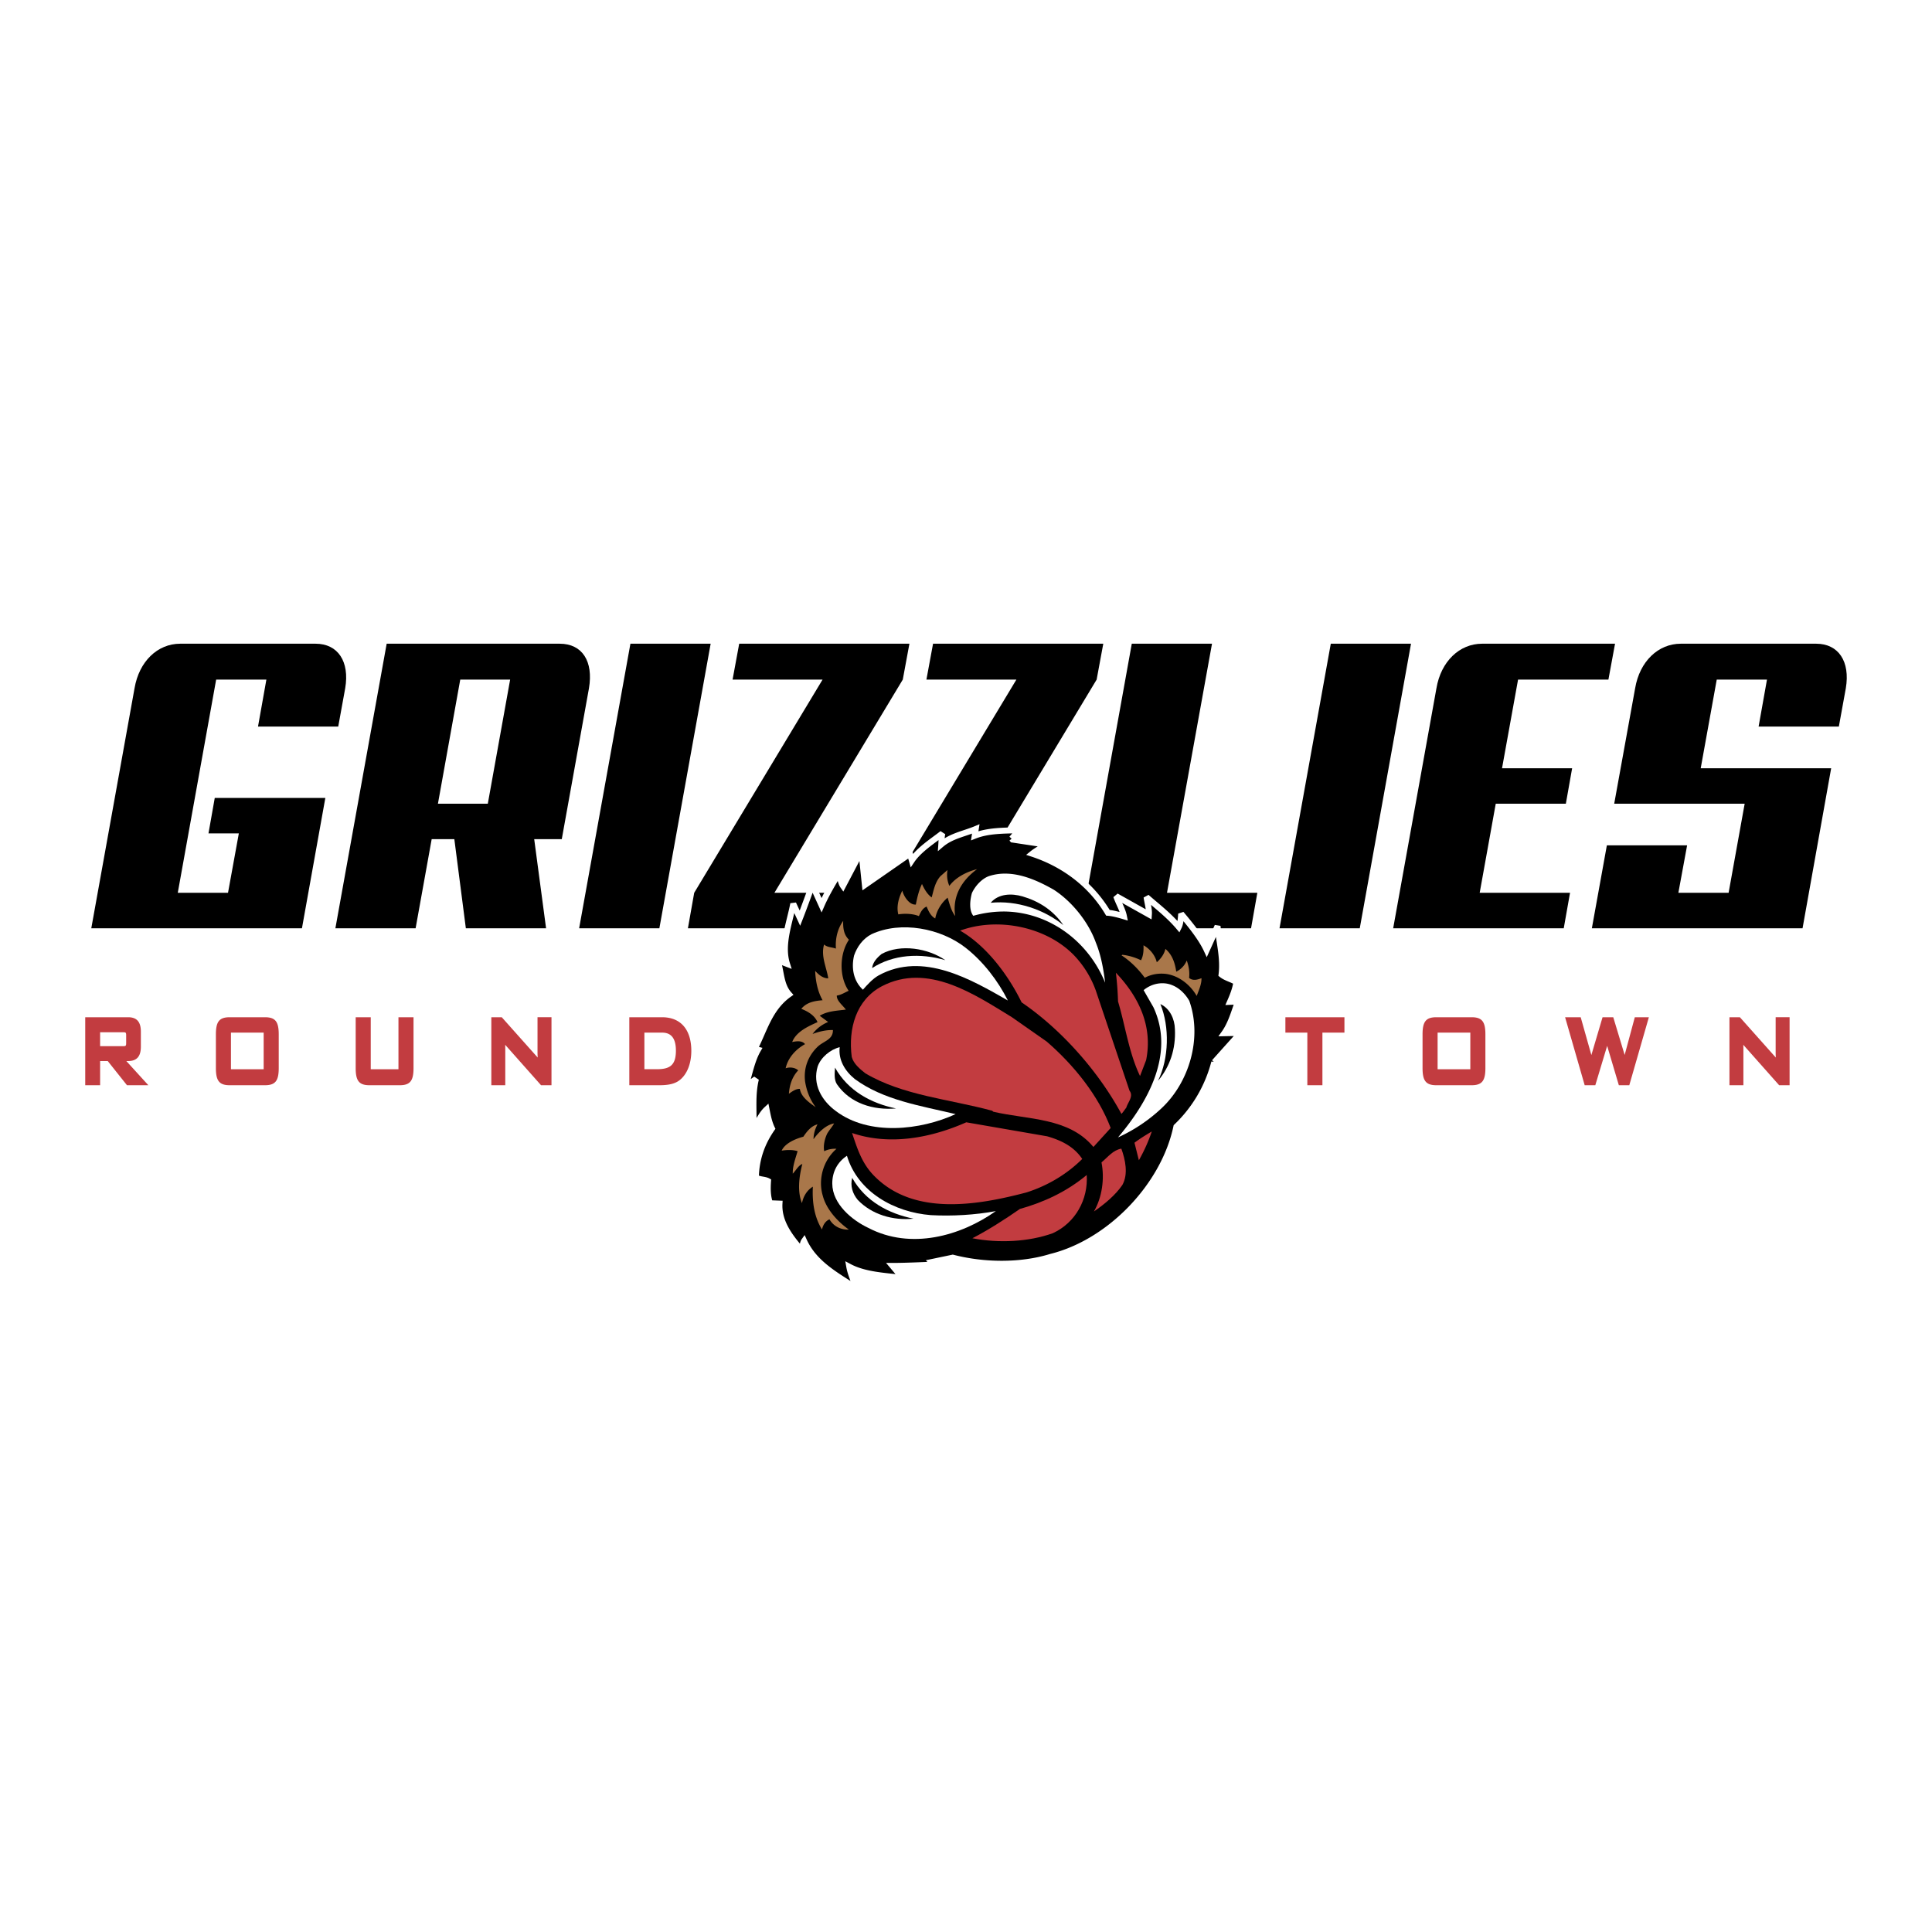 <svg xmlns="http://www.w3.org/2000/svg" width="2500" height="2500" viewBox="0 0 192.756 192.756"><path fill-rule="evenodd" clip-rule="evenodd" fill="#fff" d="M0 0h192.756v192.756H0V0z"/><path d="M34.441 68.667c.454-2.675-.73-4.444-2.958-4.444H17.982c-2.263 0-4.106 1.769-4.559 4.444L9.108 92.613h21.018l2.333-13.002H21.426l-.626 3.538h3.028l-1.079 5.924h-5.012l3.829-21.27h5.011l-.836 4.691h8.004l.696-3.827zM58.761 68.667c.454-2.675-.66-4.444-2.922-4.444H38.578l-5.116 28.39h8.004l1.602-8.888h2.262l1.148 8.888h8.004l-1.184-8.888h2.75l2.713-15.058zm-7.864-.864l-2.228 12.384h-4.976l2.227-12.384h4.977zM70.902 64.223h-8.005l-5.116 28.39h8.005l5.116-28.39zM90.733 64.223H73.75l-.661 3.58h8.979l-12.807 21.27-.627 3.54h16.983l.626-3.54h-8.978l12.806-21.27.662-3.58zM110.074 64.223H93.091l-.662 3.58h8.977l-12.805 21.27-.626 3.54h16.982l.627-3.54h-8.978l12.806-21.27.662-3.58zM125.445 89.073h-9.013l4.49-24.85h-8.004l-5.115 28.39h17.015l.627-3.54zM140.777 64.223h-8.004l-5.115 28.39h8.006l5.113-28.39zM161.133 64.223h-13.26c-2.262 0-4.107 1.769-4.559 4.444l-4.316 23.946h17.018l.627-3.54h-9.014l1.602-8.886h6.994l.627-3.538h-6.994l1.6-8.846h9.014l.661-3.58zM184.158 68.667c.451-2.675-.732-4.444-2.959-4.444h-13.502c-2.262 0-4.107 1.769-4.559 4.444l-2.088 11.52h13.016l-1.602 8.886h-5.012l.871-4.731h-8.006l-1.496 8.271h21.02l2.855-15.964H169.68l1.6-8.846h5.012l-.836 4.691h8.006l.696-3.827z" fill-rule="evenodd" clip-rule="evenodd"/><path d="M100.939 83.669l.082.095 3.297.499c-.346.301-.893.558-1.33.914 2.996.981 5.781 2.924 7.549 5.893.471.033 1.078.194 1.598.35-.131-.661-.527-1.311-.773-2.01l3.264 1.829c.039-.56-.154-1.167-.234-1.735 1.029.902 2.232 1.816 3.213 2.981.172-.342.207-.844.24-1.315.924 1.101 1.984 2.391 2.549 3.615l1.08-2.384c.154 1.582.605 3.154.4 4.829.447.356 1 .456 1.48.756-.107.704-.359 1.337-.637 1.97l.797-.032c-.361.951-.684 2.203-1.369 3.162l1.623-.034c-.895 1.004-1.727 1.923-2.621 2.927a13.556 13.556 0 0 1-3.779 6.431c-1.236 5.897-6.641 11.532-12.52 12.985-2.984.918-6.637.896-9.794.082l-2.124.443.219.252c-1.332.055-2.839.127-4.107.127l1.007 1.197c-1.783-.215-3.783-.296-5.317-1.114.126.72.461 1.425.705 2.152-1.917-1.261-4.165-2.427-5.215-4.722-.163.226-.132.643-.269.899-1.146-1.323-2.282-2.798-2.184-4.627l-.941-.036c-.249-.67-.254-1.44-.201-2.207-.369-.204-.963-.127-1.21-.411.039-1.833.621-3.423 1.605-4.835-.284-.583-.415-1.244-.545-1.905-.537.497-.857 1.304-1.313 1.923.086-1.653-.151-3.329.257-4.96l-1.055.756c.409-1.216.62-2.564 1.258-3.675-.146-.039-.334.125-.486.203 1.081-1.968 1.536-4.276 3.584-5.732-.849-.949-.756-2.275-1.149-3.399l.947.363c-.602-1.938.254-4.071.624-6.001l.666 1.439c.395-1.009.833-2.222 1.234-3.32l.922 2.021c.455-1.036 1.057-2.06 1.657-3.055.219.224.239.788.48 1.131l1.835-3.486.352 3.402 4.493-3.12.19.665c.722-1.075 2.11-1.956 3.046-2.689-.084.349-.083.764-.105 1.089 1.002-.849 2.285-1.055 3.438-1.537l-.105.674c1.334-.528 2.895-.507 4.4-.549l-.708.836z" fill-rule="evenodd" clip-rule="evenodd"/><path d="M100.939 83.669l.082.095 3.297.499c-.346.301-.893.558-1.33.914 2.996.981 5.781 2.924 7.549 5.893.471.033 1.078.194 1.598.35-.131-.661-.527-1.311-.773-2.01l3.264 1.829c.039-.56-.154-1.167-.234-1.735 1.029.902 2.232 1.816 3.213 2.981.172-.342.207-.844.24-1.315.924 1.101 1.984 2.391 2.549 3.615l1.08-2.384c.154 1.582.605 3.154.4 4.829.447.356 1 .456 1.48.756-.107.704-.359 1.337-.637 1.97l.797-.032c-.361.951-.684 2.203-1.369 3.162l1.623-.034c-.895 1.004-1.727 1.923-2.621 2.927a13.556 13.556 0 0 1-3.779 6.431c-1.236 5.897-6.641 11.532-12.52 12.985-2.984.918-6.637.896-9.794.082l-2.124.443.219.252c-1.332.055-2.839.127-4.107.127l1.007 1.197c-1.783-.215-3.783-.296-5.317-1.114.126.72.461 1.425.705 2.152-1.917-1.261-4.165-2.427-5.215-4.722-.163.226-.132.643-.269.899-1.146-1.323-2.282-2.798-2.184-4.627l-.941-.036c-.249-.67-.254-1.44-.201-2.207-.369-.204-.963-.127-1.21-.411.039-1.833.621-3.423 1.605-4.835-.284-.583-.415-1.244-.545-1.905-.537.497-.857 1.304-1.313 1.923.086-1.653-.151-3.329.257-4.96l-1.055.756c.409-1.216.62-2.564 1.258-3.675-.146-.039-.334.125-.486.203 1.081-1.968 1.536-4.276 3.584-5.732-.849-.949-.756-2.275-1.149-3.399l.947.363c-.602-1.938.254-4.071.624-6.001l.666 1.439c.395-1.009.833-2.222 1.234-3.32l.922 2.021c.455-1.036 1.057-2.06 1.657-3.055.219.224.239.788.48 1.131l1.835-3.486.352 3.402 4.493-3.12.19.665c.722-1.075 2.11-1.956 3.046-2.689-.084.349-.083.764-.105 1.089 1.002-.849 2.285-1.055 3.438-1.537l-.105.674c1.334-.528 2.895-.507 4.4-.549l-.708.836z" fill="none" stroke="#fff" stroke-width=".594" stroke-miterlimit="2.613"/><path d="M97.486 86.715c-1.554 1.136-2.491 2.729-2.184 4.677-.38-.471-.565-1.195-.757-1.832-.595.492-1.09 1.257-1.236 2.076-.454-.24-.683-.759-.859-1.187-.426.178-.602.58-.774.953-.572-.248-1.426-.278-2.052-.174-.208-.815.058-1.685.401-2.372.088.421.56 1.284 1.171 1.387l.175.011c.138-.702.307-1.43.616-2.06.178.397.489 1.011.968 1.342.198-.728.343-1.546.885-2.13l.691-.604a2.83 2.83 0 0 0 .185 1.584c.649-.871 1.749-1.416 2.77-1.671z" fill-rule="evenodd" clip-rule="evenodd" fill="#a9774a"/><path d="M109.33 94.037c.529 1.282.781 2.751.928 4.006-1.66-4.088-5.496-6.994-9.941-7.1a11.24 11.24 0 0 0-3.213.427c-.433-.564-.336-1.535-.139-2.262.315-.689.954-1.415 1.68-1.689 2.266-.759 4.639.296 6.482 1.344 1.861 1.199 3.486 3.268 4.203 5.274z" fill-rule="evenodd" clip-rule="evenodd" fill="#fff"/><path d="M106.09 92.298c-1.928-1.558-4.633-2.489-7.246-2.228.773-.924 2.102-.949 3.17-.637 1.588.467 3.031 1.339 4.076 2.865z" fill-rule="evenodd" clip-rule="evenodd"/><path d="M109.322 98.806l3.371 10.015c.432.563-.168 1.144-.324 1.695-.162.197-.295.424-.484.618-2.299-4.25-5.988-8.421-9.959-11.129-1.316-2.7-3.498-5.638-6.135-7.156 3.723-1.369 8.549-.408 11.33 2.425a9.973 9.973 0 0 1 2.201 3.532z" fill-rule="evenodd" clip-rule="evenodd" fill="#c23c40"/><path d="M84.7 93.757c-.954 1.416-.994 3.693-.03 5.094-.396.179-.767.42-1.183.479-.008.533.555.928.905 1.397-.863.116-1.837.138-2.608.617l.841.621a3.66 3.66 0 0 0-1.557 1.194c.605-.225 1.326-.411 2.032-.391.021.979-.931 1.09-1.531 1.67-.917.884-1.415 2.093-1.244 3.469.143.898.466 1.78 1.06 2.562-.646-.46-1.462-1.021-1.582-1.829-.381-.026-.754.242-1.095.486.06-.855.323-1.697.929-2.335-.305-.288-.86-.356-1.253-.207.218-1.021.986-1.886 1.936-2.411-.298-.378-.864-.299-1.283-.21.398-1.038 1.614-1.575 2.527-1.984-.304-.703-.986-1.076-1.618-1.329.548-.671 1.352-.793 2.124-.858-.474-.832-.697-1.856-.74-2.926.356.381.745.734 1.305.743-.162-1.077-.761-2.215-.415-3.377.304.289.778.263 1.181.41-.08-.983.169-2.004.724-2.764-.021.712.051 1.369.575 1.879z" fill-rule="evenodd" clip-rule="evenodd" fill="#a9774a"/><path d="M100.555 99.82c-3.659-2.095-8.474-4.922-12.888-2.507-.613.343-1.126.929-1.573 1.43-.942-.865-1.177-2.155-.883-3.41.295-.868.883-1.686 1.74-2.128 2.954-1.363 6.909-.581 9.371 1.339 1.789 1.4 3.248 3.31 4.233 5.276z" fill-rule="evenodd" clip-rule="evenodd" fill="#fff"/><path d="M115.412 96.005c.41-.356.736-.807.861-1.332.695.582.961 1.431 1.08 2.269a2.125 2.125 0 0 0 1.049-1.112c.197.547.307 1.119.234 1.735.391.323.842.178 1.236.028.018.594-.262 1.196-.477 1.772-.633-1.11-1.775-2.02-3.062-2.199-.789-.085-1.475.045-2.119.385-.646-.876-1.447-1.673-2.32-2.237l.092-.054a5.681 5.681 0 0 1 1.85.546c.236-.427.275-.988.25-1.494.625.34 1.168 1 1.326 1.693z" fill-rule="evenodd" clip-rule="evenodd" fill="#a9774a"/><path d="M94.317 95.797c-2.513-.74-5.208-.574-7.307.789.07-.587.484-1.031.953-1.413 1.898-1.023 4.639-.564 6.354.624z" fill-rule="evenodd" clip-rule="evenodd"/><path d="M114.35 105.767l-.609 1.587c-1.107-2.3-1.455-4.961-2.195-7.442a32.15 32.15 0 0 0-.213-2.86c2.306 2.414 3.694 5.355 3.017 8.715z" fill-rule="evenodd" clip-rule="evenodd" fill="#c23c40"/><path d="M118.654 99.848c1.307 3.677.023 8.12-2.781 10.736a16.084 16.084 0 0 1-4.33 2.896c2.891-3.411 5.736-8.278 3.529-12.996l-.973-1.697c.783-.656 1.92-.902 2.893-.479.69.286 1.268.859 1.662 1.54z" fill-rule="evenodd" clip-rule="evenodd" fill="#fff"/><path d="M104.426 103.914c2.725 2.354 5.166 5.4 6.387 8.626l-1.723 1.894c-2.447-2.957-6.535-2.711-9.986-3.517l-.111-.097c-4.253-1.158-8.917-1.516-12.654-3.733-.532-.423-1.173-.942-1.36-1.636-.365-2.812.425-5.688 2.996-7.049 4.59-2.403 9.288.831 12.966 3.074l3.485 2.438z" fill-rule="evenodd" clip-rule="evenodd" fill="#c23c40"/><path d="M117.221 102.681c.098 1.962-.5 3.757-1.688 5.153 1.098-2.203 1.172-5.398.238-7.656.944.423 1.43 1.494 1.45 2.503z" fill-rule="evenodd" clip-rule="evenodd"/><path d="M85.295 107.665c2.862 2.099 6.538 2.653 10.046 3.491-3.472 1.594-8.615 2.21-11.948-.307-1.431-1.048-2.349-2.683-1.812-4.452.33-.925 1.267-1.688 2.196-1.92-.147 1.264.513 2.377 1.518 3.188z" fill-rule="evenodd" clip-rule="evenodd" fill="#fff"/><path d="M89.397 110.591c-2.254.196-4.595-.501-5.906-2.431-.292-.464-.217-1.11-.18-1.643 1.311 2.345 3.643 3.576 6.086 4.074z" fill-rule="evenodd" clip-rule="evenodd"/><path d="M114.916 112.888a16.704 16.704 0 0 1-1.291 2.872l-.438-1.749c.499-.381 1.145-.78 1.729-1.123zM104.475 113.369c1.359.392 2.645.985 3.5 2.26-1.615 1.605-3.58 2.712-5.57 3.342-4.805 1.263-11.163 2.386-15.132-1.597-1.297-1.276-1.75-2.818-2.263-4.336 3.83 1.306 7.989.442 11.396-1.066l8.069 1.397z" fill-rule="evenodd" clip-rule="evenodd" fill="#c23c40"/><path d="M82.529 113.101c-.243.516-.405 1.156-.299 1.757a2.357 2.357 0 0 1 1.225-.239c-1.318 1.15-1.863 3.039-1.359 4.704.35 1.327 1.473 2.562 2.597 3.352-.739.036-1.513-.284-1.934-1.024-.424.178-.661.605-.748 1.014-.769-1.239-.991-2.706-.912-4.271-.616.372-.955 1-1.087 1.643-.479-1.16-.287-2.656.037-3.908-.394.15-.635.637-.952.97-.04-.714.287-1.58.48-2.247-.49-.153-1.081-.136-1.589-.052.315-.72 1.35-1.179 2.161-1.39.363-.537.782-1.071 1.414-1.234-.239.457-.39.922-.399 1.482.426-.591 1.191-1.427 2.056-1.573-.17.311-.49.673-.691 1.016z" fill-rule="evenodd" clip-rule="evenodd" fill="#a9774a"/><path d="M111.98 118.222c-.689 1.018-1.816 1.947-2.838 2.645.805-1.395 1.08-3.242.754-4.895.656-.547 1.146-1.224 1.98-1.372.397 1.093.71 2.538.104 3.622z" fill-rule="evenodd" clip-rule="evenodd" fill="#c23c40"/><path d="M92.871 121.234c2.086.117 4.424-.015 6.484-.403-3.534 2.506-8.495 3.877-12.706 1.684-1.628-.765-3.608-2.385-3.613-4.432-.006-1.185.533-2.154 1.462-2.77 1.103 3.632 4.737 5.636 8.373 5.921z" fill-rule="evenodd" clip-rule="evenodd" fill="#fff"/><path d="M105.041 123.037c-2.418.868-5.406 1.014-8.025.503 1.561-.809 3.195-1.85 4.744-2.926 2.375-.662 4.66-1.718 6.662-3.384.158 2.412-1.098 4.753-3.381 5.807z" fill-rule="evenodd" clip-rule="evenodd" fill="#c23c40"/><path d="M91.137 121.587c-2.05.211-4.159-.412-5.56-1.873-.518-.629-.759-1.387-.556-2.201 1.34 2.375 3.674 3.576 6.116 4.074z" fill-rule="evenodd" clip-rule="evenodd"/><path d="M9.988 108.273H8.504v-6.783h4.28c.859 0 1.27.456 1.27 1.437v1.498c0 .979-.41 1.435-1.27 1.435h-.18l2.199 2.414H12.67l-1.921-2.414h-.761v2.413zm2.599-4.976c0-.292-.05-.308-.302-.308H9.988v1.386h2.297c.252 0 .302-.017.302-.311v-.767zM23.042 106.677h3.264v-3.651h-3.264v3.651zm-1.502-.112v-3.367c0-1.27.339-1.708 1.379-1.708h3.512c1.04 0 1.378.438 1.378 1.708v3.367c0 1.269-.338 1.708-1.378 1.708h-3.512c-1.041 0-1.379-.439-1.379-1.708zM35.486 101.49h1.503v5.187h2.765v-5.187h1.503v5.075c0 1.269-.339 1.708-1.379 1.708h-3.012c-1.042 0-1.379-.439-1.379-1.708v-5.075h-.001zM50.411 108.273H49.02v-6.783h1.042l3.411 3.827c.059.063.114.126.171.192-.009-.205-.016-.361-.016-.467v-3.553h1.394v6.783h-1.043l-3.576-4.032c.006.162.008.29.008.381v3.652zM65.765 108.273h-2.978v-6.783h3.265c1.919 0 2.921 1.297 2.921 3.355 0 1.236-.399 2.293-1.125 2.889-.518.43-1.225.539-2.083.539zm-1.474-5.248v3.651h1.235c1.316 0 1.909-.402 1.909-1.856 0-1.237-.48-1.795-1.373-1.795h-1.771zM134.135 103.025h-2.197v5.248h-1.504v-5.248h-2.19v-1.535h5.891v1.535zM143.43 106.677h3.264v-3.651h-3.264v3.651zm-1.502-.112v-3.367c0-1.27.338-1.708 1.379-1.708h3.512c1.039 0 1.379.438 1.379 1.708v3.367c0 1.269-.34 1.708-1.379 1.708h-3.512c-1.041 0-1.379-.439-1.379-1.708zM159.164 108.273h-1.06l-1.954-6.783h1.557l1.064 3.771 1.116-3.771h1.068l1.137 3.763 1.013-3.763h1.403l-1.953 6.783h-1.043l-1.166-3.927-1.182 3.927zM173.939 108.273h-1.391v-6.783h1.041l3.41 3.827c.059.063.115.126.172.192a10.09 10.09 0 0 1-.014-.467v-3.553h1.391v6.783h-1.043l-3.576-4.032c.008.162.01.29.01.381v3.652z" fill-rule="evenodd" clip-rule="evenodd" fill="#c23c40"/></svg>